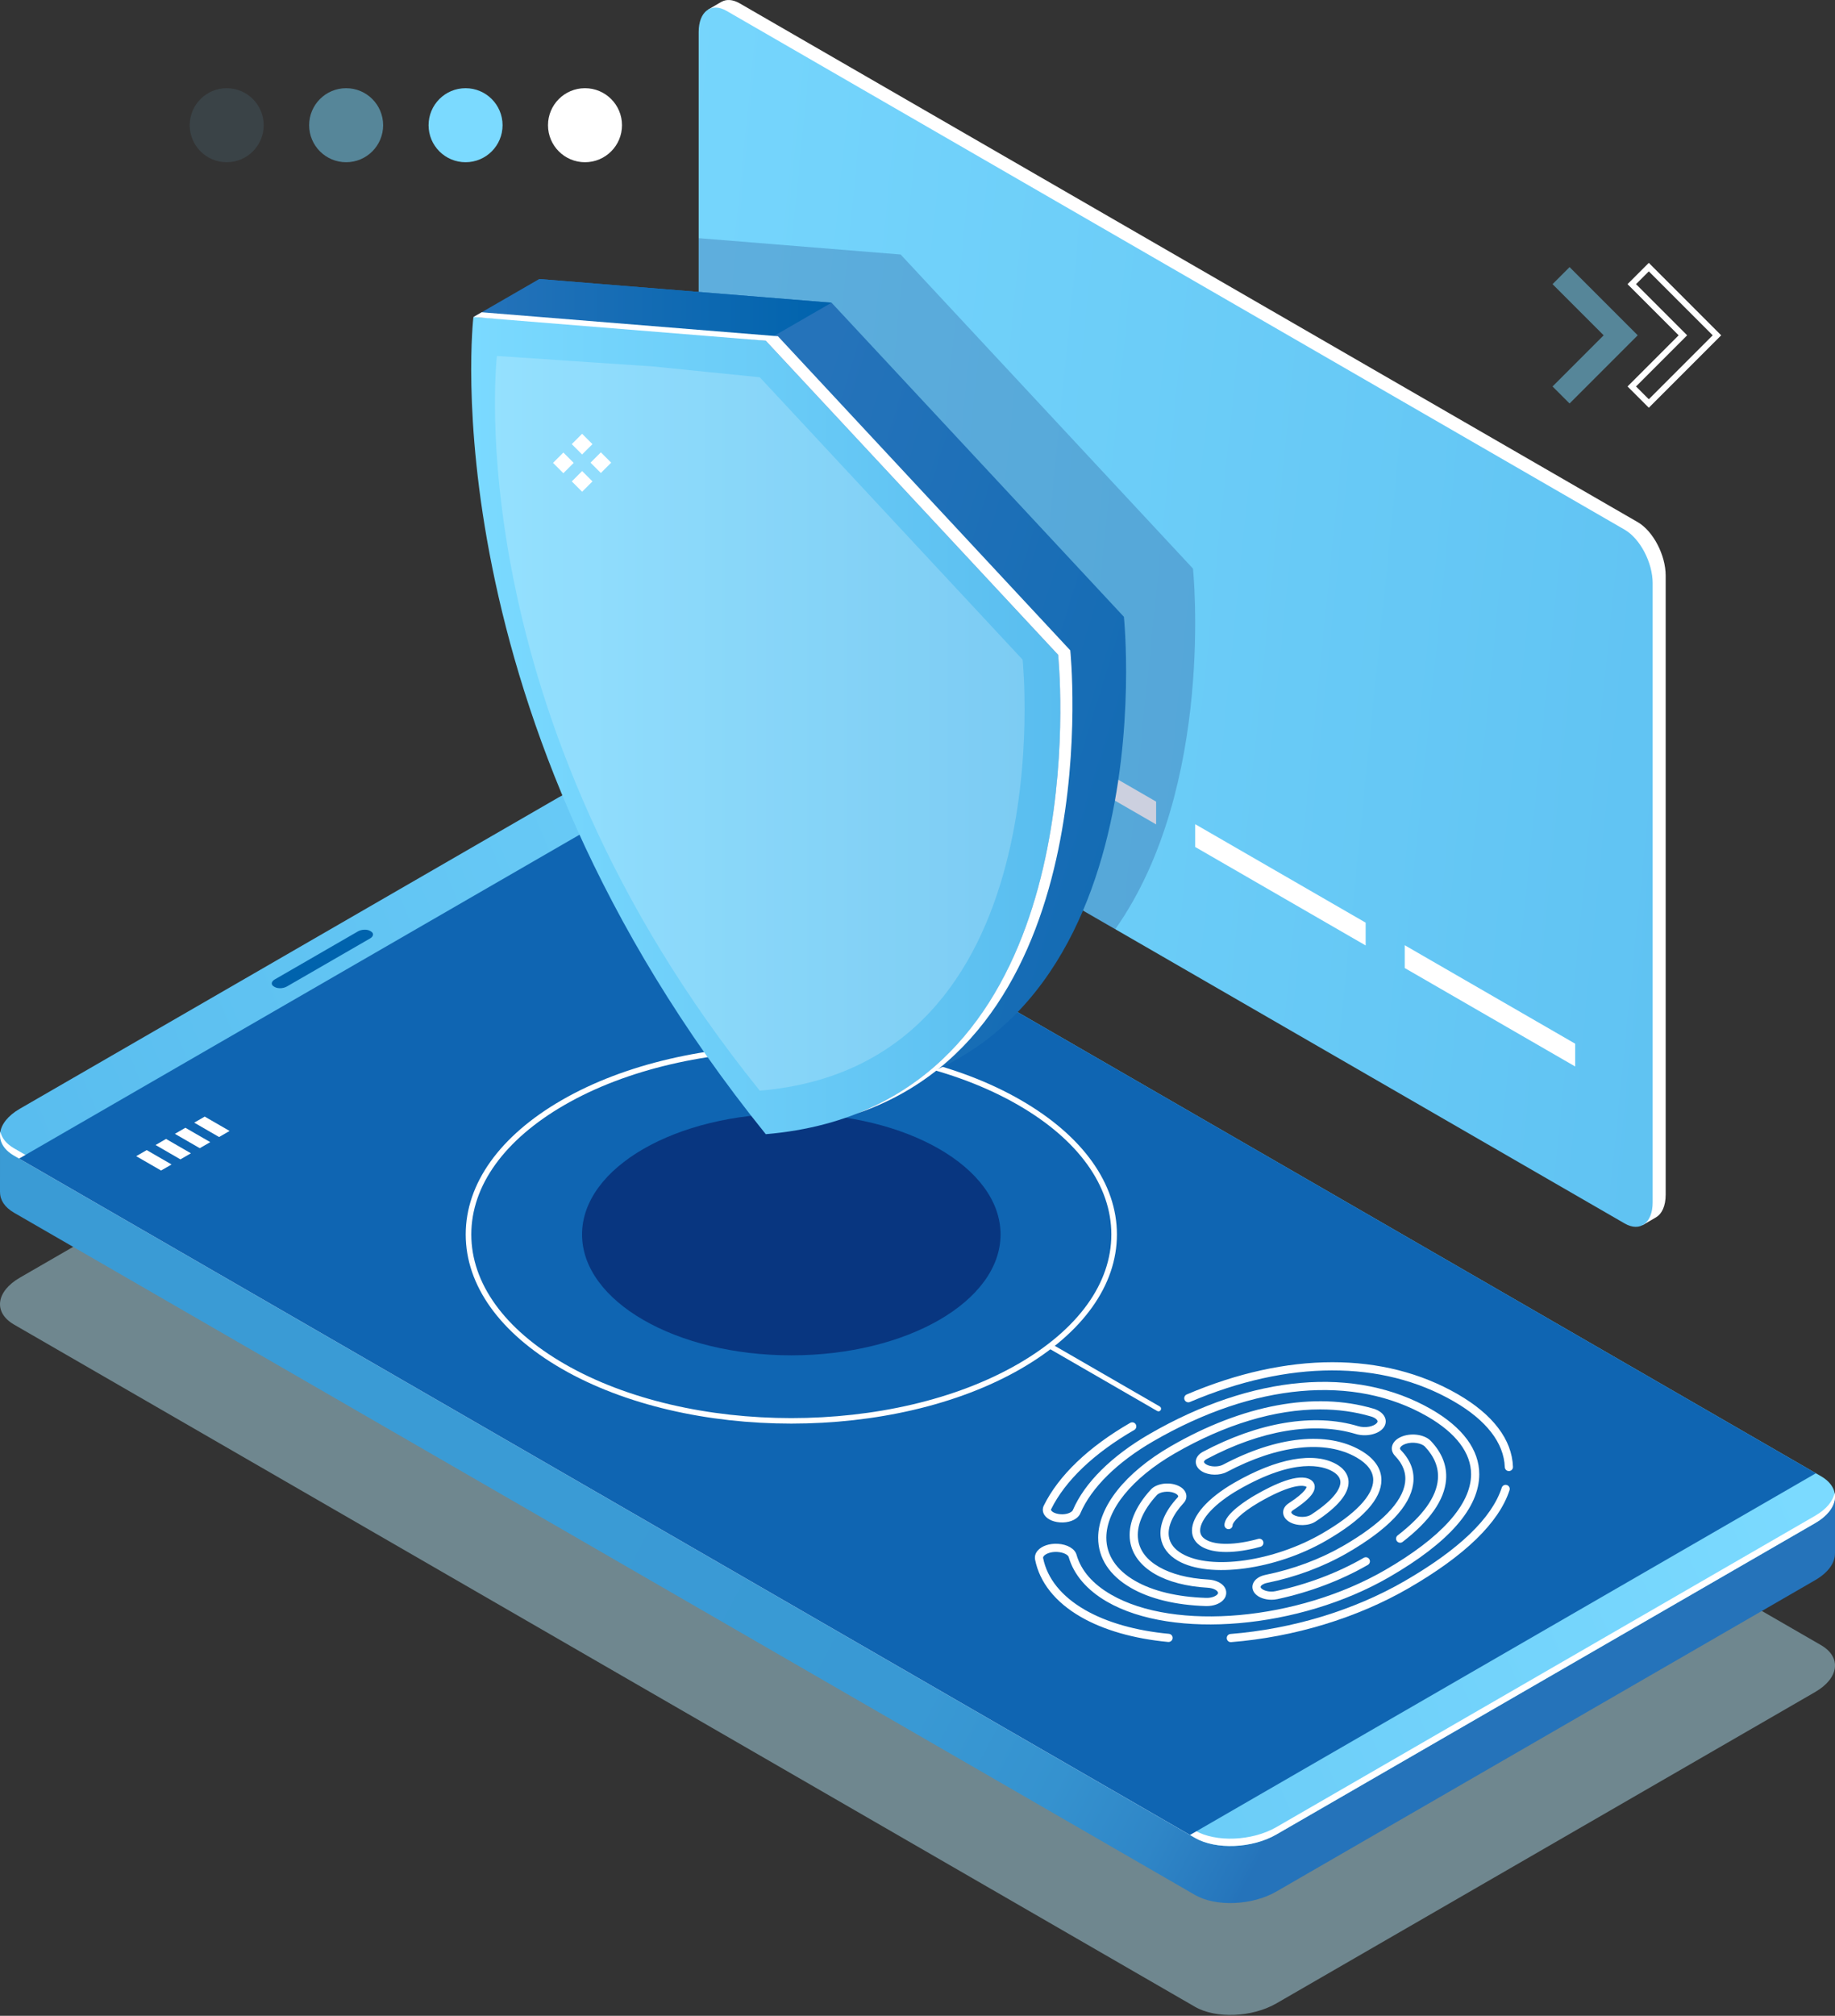 <svg width="286" height="314" viewBox="0 0 286 314" fill="none" xmlns="http://www.w3.org/2000/svg">
<rect x="0" y="0" width="286" height="314" fill="#333333" stroke="none"/>
<path opacity="0.5" d="M282.897 263.57L198.925 312.071C195.174 314.237 189.499 314.472 186.252 312.596L2.194 206.33C-1.054 204.454 -0.647 201.178 3.105 199.013L87.077 150.512C90.827 148.347 96.503 148.111 99.75 149.987L283.808 256.253C287.055 258.129 286.648 261.404 282.897 263.57Z" fill="#ADDCED"/>
<path d="M285.999 233.119L268.699 230.107L99.749 132.564C96.5 130.688 90.826 130.924 87.076 133.088L8.811 178.293L0.002 176.76L0 185.709L0.009 185.711C0.001 186.908 0.714 188.053 2.193 188.906L186.251 295.172C189.499 297.047 195.173 296.812 198.924 294.647L282.896 246.146C284.979 244.944 286.027 243.4 285.994 241.941L285.999 241.943V233.119Z" fill="url(#paint0_linear_0_1461)"/>
<path d="M282.897 237.257L198.925 285.757C195.174 287.924 189.499 288.159 186.252 286.282L2.193 180.017C-1.055 178.142 -0.648 174.866 3.103 172.701L87.076 124.2C90.826 122.034 96.501 121.798 99.749 123.675L283.807 229.941C287.055 231.815 286.648 235.09 282.897 237.257Z" fill="url(#paint1_linear_0_1461)"/>
<path d="M282.897 236.112L198.925 284.613C195.174 286.779 189.499 287.014 186.252 285.138L2.194 178.872C0.966 178.163 0.263 177.254 0.062 176.281C-0.195 177.671 0.494 179.035 2.194 180.017L186.252 286.284C189.501 288.159 195.175 287.924 198.925 285.759L282.897 237.258C285.231 235.911 286.268 234.134 285.939 232.532C285.704 233.796 284.685 235.08 282.897 236.112Z" fill="white"/>
<path d="M283.024 229.487L185.468 285.83L2.976 180.469L100.533 124.126L283.024 229.487Z" fill="#0F65B2"/>
<path d="M57.675 146.182L44.716 153.664C44.153 153.989 43.302 154.024 42.815 153.742L42.683 153.666C42.196 153.385 42.256 152.894 42.82 152.568L55.779 145.086C56.341 144.762 57.192 144.726 57.68 145.008L57.812 145.084C58.299 145.365 58.237 145.857 57.675 146.182Z" fill="#0063AD"/>
<path d="M26.742 181.387L25.105 182.331L21.231 180.095L22.866 179.149L26.742 181.387Z" fill="white"/>
<path d="M29.755 179.647L28.12 180.592L24.245 178.354L25.881 177.41L29.755 179.647Z" fill="white"/>
<path d="M32.77 177.907L31.134 178.851L27.258 176.615L28.895 175.669L32.77 177.907Z" fill="white"/>
<path d="M35.783 176.167L34.147 177.112L30.272 174.874L31.908 173.93L35.783 176.167Z" fill="white"/>
<path d="M91.176 13.738C94.361 13.738 96.943 16.32 96.943 19.504C96.943 22.689 94.361 25.271 91.176 25.271C87.992 25.271 85.41 22.689 85.41 19.504C85.411 16.319 87.992 13.738 91.176 13.738Z" fill="white"/>
<path d="M72.562 13.738C75.747 13.738 78.329 16.32 78.329 19.504C78.329 22.689 75.747 25.271 72.562 25.271C69.378 25.271 66.796 22.689 66.796 19.504C66.796 16.319 69.378 13.738 72.562 13.738Z" fill="#7BDAFF"/>
<path opacity="0.5" d="M53.949 13.738C57.133 13.738 59.715 16.32 59.715 19.504C59.715 22.689 57.133 25.271 53.949 25.271C50.764 25.271 48.182 22.689 48.182 19.504C48.182 16.319 50.764 13.738 53.949 13.738Z" fill="#7BDAFF"/>
<path opacity="0.1" d="M35.333 13.738C38.518 13.738 41.1 16.32 41.1 19.504C41.1 22.689 38.518 25.271 35.333 25.271C32.149 25.271 29.567 22.689 29.567 19.504C29.569 16.319 32.149 13.738 35.333 13.738Z" fill="#7BDAFF"/>
<path opacity="0.6" d="M123.331 211.119C141.343 211.119 155.944 202.688 155.944 192.289C155.944 181.89 141.343 173.459 123.331 173.459C105.32 173.459 90.718 181.89 90.718 192.289C90.718 202.688 105.32 211.119 123.331 211.119Z" fill="#041860"/>
<path d="M123.333 221.752C110.371 221.752 97.408 218.903 87.54 213.205C77.897 207.637 72.586 200.208 72.586 192.288C72.586 184.366 77.896 176.938 87.539 171.372C107.276 159.978 139.388 159.978 159.126 171.372C168.769 176.939 174.081 184.368 174.081 192.289C174.081 200.209 168.77 207.637 159.128 213.205C149.257 218.902 136.295 221.752 123.333 221.752ZM123.333 163.683C110.527 163.683 97.722 166.498 87.974 172.126C78.611 177.531 73.456 184.691 73.456 192.289C73.456 199.887 78.612 207.047 87.976 212.453C107.474 223.708 139.197 223.708 158.692 212.453C168.055 207.047 173.212 199.887 173.212 192.29C173.212 184.692 168.055 177.532 158.691 172.126C148.942 166.498 136.137 163.683 123.333 163.683Z" fill="white"/>
<path d="M255.244 81.327L115.284 0.521C114.193 -0.11 113.198 -0.146 112.433 0.294V0.287L110.353 1.501C110.353 1.501 110.833 1.571 111.316 1.637C111.064 2.228 110.921 2.958 110.921 3.819V100.25C110.921 103.463 112.875 107.197 115.285 108.588L255.246 189.394C255.51 189.547 255.767 189.659 256.019 189.744V190.837L258.11 189.619H258.098C259.023 189.085 259.609 187.853 259.609 186.094V89.663C259.608 86.451 257.654 82.717 255.244 81.327Z" fill="white"/>
<path d="M253.217 190.577L113.256 109.771C110.846 108.38 108.892 104.646 108.892 101.433V5.002C108.892 1.789 110.846 0.311 113.256 1.703L253.217 82.509C255.626 83.9 257.58 87.634 257.58 90.847V187.278C257.58 190.493 255.626 191.969 253.217 190.577Z" fill="url(#paint2_linear_0_1461)"/>
<path d="M147.535 109.563L120.966 94.223V90.673L147.535 106.012V109.563Z" fill="white"/>
<path d="M180.191 128.417L153.623 113.078V109.528L180.191 124.866V128.417Z" fill="white"/>
<path d="M212.849 147.272L186.28 131.932V128.382L212.849 143.721V147.272Z" fill="white"/>
<path d="M245.506 166.126L218.938 150.787V147.237L245.506 162.575V166.126Z" fill="white"/>
<path opacity="0.2" d="M140.371 39.644L108.891 37.098V101.434C108.891 104.648 110.845 108.381 113.255 109.773L173.82 144.74C189.473 122.557 185.936 88.572 185.936 88.572L140.371 39.644Z" fill="#041860"/>
<path d="M175.168 96.079L129.603 47.151L84.038 43.465C84.038 43.465 76.715 105.233 129.603 170.748C182.491 166.303 175.168 96.079 175.168 96.079Z" fill="url(#paint3_linear_0_1461)"/>
<path d="M84.038 43.465L73.787 49.384L119.352 53.07L129.603 47.151L84.038 43.465Z" fill="url(#paint4_linear_0_1461)"/>
<path d="M164.916 101.998L119.351 53.07L100.615 51.177L73.785 49.384C73.785 49.384 66.463 111.152 119.351 176.668C172.239 172.222 164.916 101.998 164.916 101.998Z" fill="url(#paint5_linear_0_1461)"/>
<path d="M164.916 101.998L119.351 53.07L73.785 49.384C75.074 48.641 75.074 48.641 75.074 48.641L121.245 52.377L166.81 101.305C166.81 101.305 172.923 160.008 133.538 173.461C170.831 158.8 164.916 101.998 164.916 101.998Z" fill="white"/>
<path opacity="0.2" d="M159.384 102.757L118.417 58.766L101.573 57.064L77.451 55.452C77.451 55.452 70.867 110.987 118.418 169.892C165.969 165.896 159.384 102.757 159.384 102.757Z" fill="white"/>
<path d="M89.416 72.102L87.805 70.491L86.195 72.102L87.805 73.712L89.416 72.102Z" fill="white"/>
<path d="M95.258 72.067L93.648 70.457L92.037 72.067L93.648 73.678L95.258 72.067Z" fill="white"/>
<path d="M92.336 69.182L90.725 67.571L89.115 69.182L90.725 70.792L92.336 69.182Z" fill="white"/>
<path d="M92.34 74.987L90.73 73.376L89.119 74.987L90.73 76.597L92.34 74.987Z" fill="white"/>
<path d="M256.98 63.513L253.665 60.198L261.633 52.23L253.665 44.263L256.98 40.947L268.263 52.231L256.98 63.513ZM254.989 60.198L256.981 62.191L266.942 52.23L256.981 42.27L254.989 44.261L262.956 52.229L254.989 60.198Z" fill="white"/>
<path opacity="0.5" d="M244.631 41.608L241.977 44.263L249.945 52.23L241.977 60.198L244.631 62.851L252.598 54.884L255.253 52.23L244.631 41.608Z" fill="#7BDAFF"/>
<path d="M191.835 255.794C191.507 255.794 191.228 255.541 191.201 255.207C191.173 254.857 191.435 254.549 191.786 254.521C201.404 253.755 211.026 250.838 218.877 246.304C227.406 241.379 232.514 236.477 234.06 231.732C234.169 231.398 234.526 231.213 234.863 231.323C235.198 231.432 235.381 231.791 235.272 232.125C233.627 237.178 228.325 242.32 219.515 247.406C211.502 252.032 201.691 255.01 191.887 255.79C191.869 255.793 191.852 255.794 191.835 255.794Z" fill="white"/>
<path d="M235.171 229.145C234.83 229.145 234.548 228.874 234.535 228.531C234.399 224.754 231.65 221.214 226.584 218.289C215.385 211.822 200.78 211.857 185.459 218.386C185.136 218.521 184.761 218.372 184.624 218.049C184.486 217.725 184.637 217.35 184.96 217.212C200.659 210.524 215.667 210.514 227.222 217.184C232.687 220.34 235.656 224.246 235.809 228.484C235.822 228.836 235.547 229.131 235.195 229.145C235.187 229.145 235.178 229.145 235.171 229.145Z" fill="white"/>
<path d="M182.126 255.766C182.106 255.766 182.086 255.765 182.065 255.764C176.714 255.263 172.003 253.914 168.442 251.857C164.494 249.578 162.034 246.496 161.328 242.945C161.229 242.449 161.374 241.948 161.735 241.532C162.362 240.808 163.553 240.406 164.856 240.474C166.341 240.554 167.519 241.24 167.787 242.179C168.492 244.643 170.303 246.733 173.173 248.39C183.119 254.132 202.271 252.418 215.869 244.567C224.642 239.501 229.28 234.338 229.28 229.634C229.28 226.324 226.932 223.217 222.49 220.652C211.027 214.035 195.466 215.428 179.795 224.475C174.14 227.74 170.087 231.739 168.379 235.736C168.027 236.561 166.956 237.116 165.649 237.152C164.368 237.17 163.254 236.723 162.773 235.972C162.484 235.522 162.453 234.993 162.685 234.523C164.993 229.845 169.649 225.389 176.149 221.637C176.453 221.461 176.843 221.565 177.019 221.869C177.195 222.174 177.091 222.564 176.786 222.74C170.506 226.365 166.025 230.636 163.828 235.088C163.797 235.152 163.791 235.199 163.847 235.286C164.042 235.591 164.717 235.89 165.615 235.879C166.535 235.854 167.101 235.489 167.208 235.237C169.022 230.987 173.267 226.775 179.159 223.374C195.234 214.092 211.26 212.698 223.127 219.55C227.987 222.357 230.555 225.844 230.555 229.636C230.555 234.894 225.829 240.289 216.506 245.671C202.558 253.725 182.834 255.439 172.536 249.494C169.415 247.692 167.35 245.283 166.563 242.531C166.467 242.195 165.762 241.798 164.788 241.746C163.765 241.689 162.991 242.03 162.699 242.367C162.547 242.541 162.57 242.654 162.579 242.697C163.21 245.879 165.459 248.664 169.079 250.755C172.483 252.72 177.014 254.013 182.185 254.496C182.536 254.529 182.793 254.839 182.76 255.189C182.73 255.518 182.452 255.766 182.126 255.766Z" fill="white"/>
<path d="M198.17 249.19C197.148 249.19 196.163 248.844 195.628 248.252C195.232 247.812 195.101 247.263 195.272 246.747C195.5 246.054 196.234 245.519 197.235 245.315C201.562 244.437 205.748 242.876 209.345 240.8C215.234 237.4 218.568 234.003 218.99 230.976C219.2 229.473 218.675 228.062 217.432 226.782C217.007 226.345 216.842 225.808 216.968 225.273C217.126 224.599 217.729 224.033 218.623 223.717C220.171 223.169 222.099 223.497 223.014 224.463C224.754 226.301 225.549 228.331 225.381 230.499C225.134 233.646 222.858 236.9 218.613 240.177C218.335 240.392 217.935 240.34 217.72 240.061C217.505 239.783 217.556 239.383 217.835 239.168C221.783 236.122 223.894 233.172 224.11 230.399C224.25 228.607 223.57 226.904 222.088 225.339C221.588 224.809 220.18 224.518 219.047 224.917C218.493 225.112 218.248 225.387 218.208 225.563C218.2 225.6 218.173 225.716 218.346 225.895C219.876 227.472 220.517 229.241 220.252 231.152C219.767 234.631 216.312 238.248 209.981 241.903C206.268 244.047 201.948 245.658 197.489 246.563C196.888 246.685 196.546 246.95 196.481 247.145C196.471 247.178 196.445 247.254 196.575 247.399C196.914 247.773 197.871 248.056 198.822 247.848C203.759 246.788 208.508 244.993 212.557 242.654C212.861 242.479 213.252 242.582 213.427 242.887C213.603 243.191 213.499 243.582 213.195 243.757C209.033 246.161 204.156 248.006 199.091 249.094C198.787 249.159 198.477 249.19 198.17 249.19Z" fill="white"/>
<path d="M188.081 250.174C188.032 250.174 187.982 250.173 187.931 250.173C183.254 250.028 179.219 249.05 176.263 247.342C172.922 245.413 171.157 242.712 171.157 239.529C171.157 234.7 175.386 229.374 182.471 225.284C193.696 218.804 204.911 216.721 214.051 219.42C215.032 219.709 215.712 220.277 215.916 220.976C216.071 221.507 215.938 222.051 215.539 222.507C214.712 223.454 212.848 223.833 211.292 223.365C204.763 221.405 196.519 222.792 188.08 227.266C187.764 227.434 187.649 227.611 187.647 227.711C187.645 227.827 187.789 227.986 188.012 228.116C188.707 228.517 189.903 228.531 190.624 228.15C199.017 223.713 206.837 222.903 212.077 225.929C214.189 227.148 215.305 228.744 215.305 230.545C215.305 233.504 212.4 236.682 206.67 239.99C198.815 244.525 188.461 245.927 183.588 243.112C182.065 242.234 181.144 240.996 180.921 239.533C180.628 237.6 181.532 235.431 183.537 233.26C183.652 233.135 183.636 233.065 183.631 233.042C183.602 232.912 183.411 232.712 183.047 232.562C182.07 232.159 180.759 232.399 180.322 232.869C178.111 235.263 177.071 237.746 177.392 239.863C177.651 241.565 178.744 242.983 180.64 244.077C182.559 245.184 185.194 245.862 188.263 246.037C189.89 246.131 191.063 246.939 191.114 248.008C191.138 248.497 190.965 248.917 190.616 249.273C190.058 249.842 189.118 250.174 188.081 250.174ZM205.757 219.542C198.728 219.542 190.933 221.871 183.108 226.388C176.422 230.248 172.431 235.162 172.431 239.531C172.431 242.231 173.977 244.551 176.9 246.24C179.676 247.842 183.504 248.762 187.971 248.9C188.806 248.931 189.438 248.658 189.709 248.382C189.775 248.316 189.851 248.217 189.846 248.12C189.83 247.794 189.195 247.37 188.193 247.313C184.926 247.125 182.094 246.389 180.005 245.183C177.788 243.903 176.449 242.129 176.134 240.057C175.754 237.55 176.909 234.69 179.388 232.007C180.235 231.09 182.134 230.804 183.536 231.388C184.271 231.694 184.748 232.185 184.876 232.772C184.982 233.25 184.838 233.732 184.473 234.127C182.764 235.976 181.95 237.829 182.179 239.344C182.344 240.426 183.031 241.323 184.223 242.012C188.743 244.622 198.528 243.22 206.032 238.889C211.19 235.911 214.031 232.948 214.031 230.546C214.031 229.208 213.16 228.026 211.441 227.033C206.589 224.232 199.219 225.049 191.22 229.278C190.104 229.867 188.452 229.843 187.375 229.221C186.726 228.847 186.361 228.289 186.372 227.691C186.383 227.076 186.788 226.512 187.481 226.143C196.217 221.511 204.802 220.09 211.657 222.147C212.826 222.498 214.135 222.178 214.577 221.673C214.735 221.49 214.703 221.377 214.691 221.335C214.628 221.119 214.293 220.822 213.687 220.644C211.195 219.906 208.535 219.542 205.757 219.542Z" fill="white"/>
<path d="M191.108 241.752C189.56 241.752 188.268 241.483 187.338 240.948C186.317 240.358 185.778 239.481 185.778 238.409C185.778 236.132 188.231 233.356 192.341 230.984C199.009 227.133 204.834 226.082 208.324 228.096C209.824 228.962 210.163 230.047 210.184 230.805C210.233 232.664 208.502 234.751 205.038 237.009C203.958 237.715 202.142 237.749 200.989 237.082C200.368 236.723 200.003 236.187 199.988 235.614C199.974 235.049 200.283 234.533 200.86 234.158C203.64 232.352 203.638 231.607 203.638 231.607C202.862 231.158 200.518 231.54 196.274 233.991C193.33 235.692 192.113 237.147 192.116 237.55C192.119 237.901 191.835 238.189 191.484 238.191H191.479C191.13 238.191 190.845 237.909 190.841 237.558C190.829 235.801 194.508 233.539 195.637 232.888C198.549 231.205 202.403 229.417 204.217 230.467C204.651 230.718 204.899 231.11 204.911 231.568C204.927 232.192 204.597 233.25 201.553 235.225C201.371 235.344 201.26 235.478 201.262 235.579C201.265 235.666 201.362 235.824 201.627 235.976C202.366 236.402 203.661 236.385 204.343 235.941C208.368 233.318 208.933 231.619 208.911 230.838C208.894 230.209 208.483 229.657 207.688 229.198C206.228 228.357 201.873 226.951 192.978 232.085C189.379 234.164 187.052 236.646 187.052 238.408C187.052 239.015 187.354 239.483 187.975 239.843C189.522 240.737 192.563 240.687 196.109 239.71C196.446 239.615 196.799 239.815 196.892 240.155C196.986 240.494 196.787 240.844 196.447 240.938C194.48 241.481 192.664 241.752 191.108 241.752Z" fill="white"/>
<path d="M180.558 219.84C180.489 219.84 180.42 219.822 180.356 219.786L163.575 210.098C163.381 209.987 163.314 209.739 163.427 209.545C163.537 209.351 163.785 209.286 163.98 209.397L180.761 219.085C180.955 219.197 181.022 219.444 180.909 219.638C180.834 219.767 180.698 219.84 180.558 219.84Z" fill="white"/>
<defs>
<linearGradient id="paint0_linear_0_1461" x1="19.418" y1="148.753" x2="262.041" y2="276.592" gradientUnits="userSpaceOnUse">
<stop stop-color="#3A9BD5"/>
<stop offset="0.305" stop-color="#3A9BD5"/>
<stop offset="0.355" stop-color="#3A9BD5"/>
<stop offset="0.599" stop-color="#3999D4"/>
<stop offset="0.688" stop-color="#3592CF"/>
<stop offset="0.752" stop-color="#2F86C7"/>
<stop offset="0.804" stop-color="#2676BC"/>
<stop offset="0.81" stop-color="#2573BA"/>
</linearGradient>
<linearGradient id="paint1_linear_0_1461" x1="26.061" y1="230.188" x2="241.648" y2="139.287" gradientUnits="userSpaceOnUse">
<stop stop-color="#59BDEF"/>
<stop offset="1" stop-color="#7BDAFF"/>
</linearGradient>
<linearGradient id="paint2_linear_0_1461" x1="308.426" y1="189.681" x2="52.713" y2="163.83" gradientUnits="userSpaceOnUse">
<stop stop-color="#59BDEF"/>
<stop offset="1" stop-color="#7BDAFF"/>
</linearGradient>
<linearGradient id="paint3_linear_0_1461" x1="116.423" y1="95.231" x2="253.413" y2="137.268" gradientUnits="userSpaceOnUse">
<stop stop-color="#2573BA"/>
<stop offset="0.907" stop-color="#0364AE"/>
<stop offset="1" stop-color="#0063AD"/>
</linearGradient>
<linearGradient id="paint4_linear_0_1461" x1="129.603" y1="48.268" x2="73.786" y2="48.268" gradientUnits="userSpaceOnUse">
<stop stop-color="#0063AD"/>
<stop offset="1" stop-color="#2573BA"/>
</linearGradient>
<linearGradient id="paint5_linear_0_1461" x1="73.442" y1="88.362" x2="165.26" y2="88.362" gradientUnits="userSpaceOnUse">
<stop stop-color="#7BDAFF"/>
<stop offset="1" stop-color="#59BDEF"/>
</linearGradient>
</defs>
</svg>
